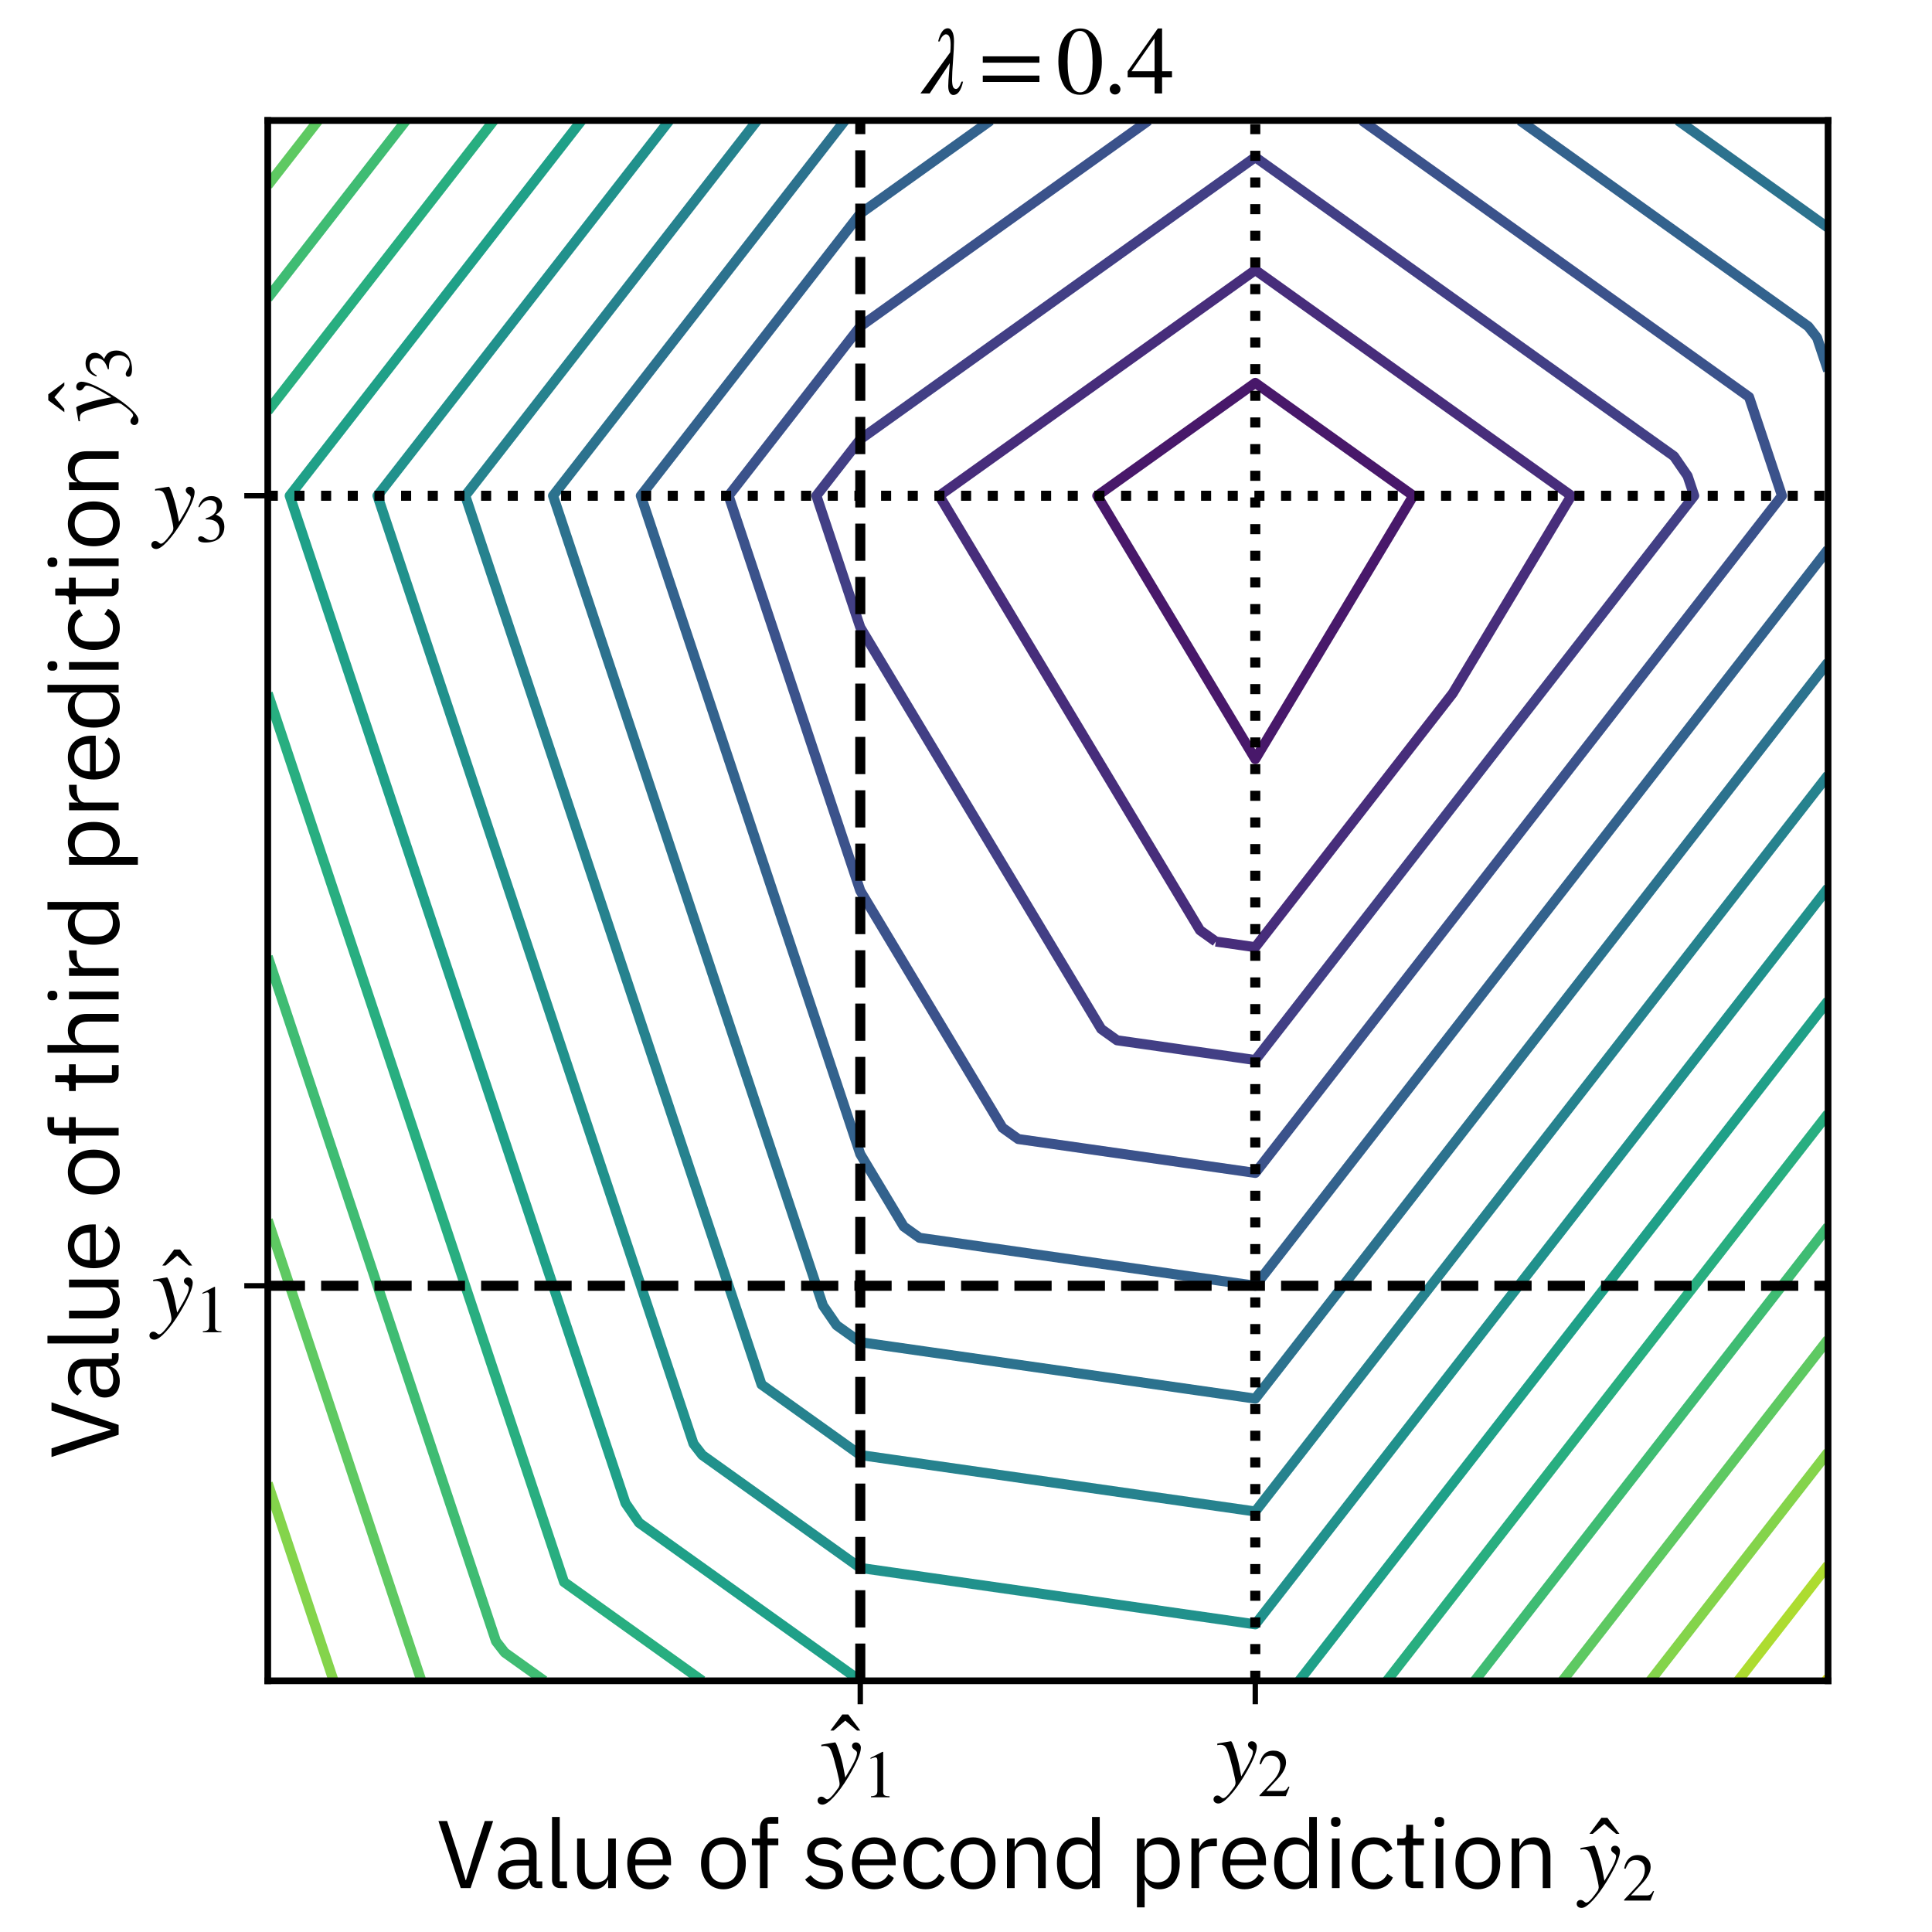 <?xml version="1.0" encoding="utf-8" standalone="no"?>
<!DOCTYPE svg PUBLIC "-//W3C//DTD SVG 1.1//EN"
  "http://www.w3.org/Graphics/SVG/1.1/DTD/svg11.dtd">
<svg xmlns:xlink="http://www.w3.org/1999/xlink" width="576pt" height="576pt" viewBox="0 0 576 576" xmlns="http://www.w3.org/2000/svg" version="1.1">
 <defs>
  <style type="text/css">*{stroke-linejoin: round; stroke-linecap: butt}</style>
 </defs>
 <g id="figure_1">
  <g id="patch_1">
   <path d="M 0 576 
L 576 576 
L 576 0 
L 0 0 
z
" style="fill: #ffffff"/>
  </g>
  <g id="axes_1">
   <g id="patch_2">
    <path d="M 79.83 501.1 
L 545.01 501.1 
L 545.01 35.92 
L 79.83 35.92 
z
" style="fill: #ffffff"/>
   </g>
   <g id="QuadContourSet_1">
    <path clip-path="url(#p058b28d41b)" style="fill: none; stroke: #440154; stroke-width: 3"/>
    <path d="M 374.248 226.31 
L 373.07 224.347 
L 369.537 218.459 
L 368.359 216.496 
L 366.004 212.571 
L 362.471 206.682 
L 362.471 206.682 
L 358.938 200.794 
L 356.583 196.868 
L 355.405 194.906 
L 351.872 189.017 
L 350.694 187.054 
L 348.339 183.129 
L 344.806 177.241 
L 344.806 177.241 
L 341.273 171.352 
L 338.918 167.427 
L 337.74 165.464 
L 334.207 159.575 
L 333.029 157.613 
L 330.674 153.687 
L 327.141 147.799 
L 333.029 143.593 
L 335.385 141.91 
L 338.918 139.387 
L 343.628 136.022 
L 344.806 135.181 
L 350.694 130.975 
L 351.872 130.134 
L 356.583 126.769 
L 360.116 124.245 
L 362.471 122.563 
L 368.359 118.357 
L 368.359 118.357 
L 374.248 114.151 
L 380.136 118.357 
L 380.136 118.357 
L 386.024 122.563 
L 388.38 124.245 
L 391.913 126.769 
L 396.623 130.134 
L 397.801 130.975 
L 403.689 135.181 
L 404.867 136.022 
L 409.578 139.387 
L 413.111 141.91 
L 415.466 143.593 
L 421.355 147.799 
L 417.822 153.687 
L 415.466 157.613 
L 414.289 159.575 
L 410.756 165.464 
L 409.578 167.427 
L 407.223 171.352 
L 403.689 177.241 
L 403.689 177.241 
L 400.156 183.129 
L 397.801 187.054 
L 396.623 189.017 
L 393.09 194.906 
L 391.913 196.868 
L 389.557 200.794 
L 386.024 206.682 
L 386.024 206.682 
L 382.491 212.571 
L 380.136 216.496 
L 378.958 218.459 
L 375.425 224.347 
L 374.248 226.31 
z
" clip-path="url(#p058b28d41b)" style="fill: none; stroke: #48186a; stroke-width: 3"/>
    <path d="M 362.471 280.707 
L 357.76 277.343 
L 280.034 147.799 
L 374.248 80.503 
L 468.461 147.799 
L 433.131 206.682 
L 374.248 282.39 
L 362.471 280.707 
L 362.471 280.707 
" clip-path="url(#p058b28d41b)" style="fill: none; stroke: #472d7b; stroke-width: 3"/>
    <path d="M 350.694 312.673 
L 350.694 312.673 
L 344.806 311.831 
L 338.918 310.99 
L 333.029 310.149 
L 328.319 306.784 
L 327.141 304.822 
L 324.786 300.896 
L 321.253 295.008 
L 321.253 295.008 
L 317.72 289.119 
L 315.364 285.194 
L 314.187 283.231 
L 310.653 277.343 
L 309.476 275.38 
L 307.12 271.454 
L 303.587 265.566 
L 303.587 265.566 
L 300.054 259.677 
L 297.699 255.752 
L 296.521 253.789 
L 292.988 247.901 
L 291.811 245.938 
L 289.455 242.012 
L 285.922 236.124 
L 285.922 236.124 
L 282.389 230.236 
L 280.034 226.31 
L 278.856 224.347 
L 275.323 218.459 
L 274.146 216.496 
L 271.79 212.571 
L 268.257 206.682 
L 268.257 206.682 
L 264.724 200.794 
L 262.369 196.868 
L 261.191 194.906 
L 257.658 189.017 
L 256.481 187.054 
L 255.172 183.129 
L 253.209 177.241 
L 251.247 171.352 
L 250.592 169.389 
L 249.284 165.464 
L 247.321 159.575 
L 245.358 153.687 
L 244.704 151.724 
L 243.395 147.799 
L 244.704 146.116 
L 247.975 141.91 
L 250.592 138.546 
L 252.555 136.022 
L 256.481 130.975 
L 257.658 130.134 
L 262.369 126.769 
L 265.902 124.245 
L 268.257 122.563 
L 274.146 118.357 
L 274.146 118.357 
L 280.034 114.151 
L 282.389 112.469 
L 285.922 109.945 
L 290.633 106.58 
L 291.811 105.739 
L 297.699 101.533 
L 298.877 100.692 
L 303.587 97.327 
L 307.12 94.804 
L 309.476 93.121 
L 315.364 88.915 
L 315.364 88.915 
L 321.253 84.709 
L 323.608 83.027 
L 327.141 80.503 
L 331.852 77.138 
L 333.029 76.297 
L 338.918 72.091 
L 340.095 71.25 
L 344.806 67.885 
L 348.339 65.362 
L 350.694 63.679 
L 356.583 59.473 
L 356.583 59.473 
L 362.471 55.267 
L 364.826 53.585 
L 368.359 51.061 
L 373.07 47.697 
L 374.248 46.856 
L 375.425 47.697 
L 380.136 51.061 
L 383.669 53.585 
L 386.024 55.267 
L 391.913 59.473 
L 391.913 59.473 
L 397.801 63.679 
L 400.156 65.362 
L 403.689 67.885 
L 408.4 71.25 
L 409.578 72.091 
L 415.466 76.297 
L 416.644 77.138 
L 421.355 80.503 
L 424.888 83.027 
L 427.243 84.709 
L 433.131 88.915 
L 433.131 88.915 
L 439.02 93.121 
L 441.375 94.804 
L 444.908 97.327 
L 449.619 100.692 
L 450.796 101.533 
L 456.685 105.739 
L 457.862 106.58 
L 462.573 109.945 
L 466.106 112.469 
L 468.461 114.151 
L 474.35 118.357 
L 474.35 118.357 
L 480.238 122.563 
L 482.593 124.245 
L 486.126 126.769 
L 490.837 130.134 
L 492.015 130.975 
L 497.903 135.181 
L 499.081 136.022 
L 503.137 141.91 
L 503.792 143.873 
L 505.1 147.799 
L 503.792 149.481 
L 500.52 153.687 
L 497.903 157.052 
L 495.94 159.575 
L 492.015 164.623 
L 491.361 165.464 
L 486.781 171.352 
L 486.126 172.193 
L 482.201 177.241 
L 480.238 179.764 
L 477.621 183.129 
L 474.35 187.335 
L 473.041 189.017 
L 468.461 194.906 
L 468.461 194.906 
L 463.882 200.794 
L 462.573 202.476 
L 459.302 206.682 
L 456.685 210.047 
L 454.722 212.571 
L 450.796 217.618 
L 450.142 218.459 
L 445.562 224.347 
L 444.908 225.189 
L 440.982 230.236 
L 439.02 232.759 
L 436.403 236.124 
L 433.131 240.33 
L 431.823 242.012 
L 427.243 247.901 
L 427.243 247.901 
L 422.663 253.789 
L 421.355 255.472 
L 418.083 259.677 
L 415.466 263.042 
L 413.503 265.566 
L 409.578 270.613 
L 408.924 271.454 
L 404.344 277.343 
L 403.689 278.184 
L 399.764 283.231 
L 397.801 285.754 
L 395.184 289.119 
L 391.913 293.325 
L 390.604 295.008 
L 386.024 300.896 
L 386.024 300.896 
L 381.445 306.784 
L 380.136 308.467 
L 376.865 312.673 
L 374.248 316.037 
L 368.359 315.196 
L 362.471 314.355 
L 356.583 313.514 
L 350.694 312.673 
z
" clip-path="url(#p058b28d41b)" style="fill: none; stroke: #423f85; stroke-width: 3"/>
    <path d="M 406.045 35.92 
L 521.457 118.357 
L 531.271 147.799 
L 374.248 349.685 
L 303.587 339.591 
L 298.877 336.226 
L 256.481 265.566 
L 217.225 147.799 
L 256.481 97.327 
L 342.451 35.92 
L 342.451 35.92 
" clip-path="url(#p058b28d41b)" style="fill: none; stroke: #3b528b; stroke-width: 3"/>
    <path d="M 545.01 163.781 
L 374.248 383.333 
L 274.146 369.033 
L 269.435 365.668 
L 256.481 344.077 
L 191.054 147.799 
L 256.481 63.679 
L 295.344 35.92 
M 453.152 35.92 
L 539.122 97.327 
L 541.739 100.692 
L 545.01 110.506 
L 545.01 110.506 
" clip-path="url(#p058b28d41b)" style="fill: none; stroke: #33628d; stroke-width: 3"/>
    <path d="M 545.01 197.429 
L 374.248 416.981 
L 256.481 400.157 
L 249.415 395.11 
L 245.358 389.221 
L 164.884 147.799 
L 251.901 35.92 
M 500.259 35.92 
L 545.01 67.885 
L 545.01 67.885 
" clip-path="url(#p058b28d41b)" style="fill: none; stroke: #2c728e; stroke-width: 3"/>
    <path d="M 545.01 231.077 
L 374.248 450.628 
L 256.481 433.805 
L 227.039 412.775 
L 138.714 147.799 
L 225.73 35.92 
L 225.73 35.92 
" clip-path="url(#p058b28d41b)" style="fill: none; stroke: #26828e; stroke-width: 3"/>
    <path d="M 545.01 264.725 
L 374.248 484.276 
L 256.481 467.452 
L 209.374 433.805 
L 206.757 430.44 
L 112.543 147.799 
L 199.56 35.92 
L 199.56 35.92 
" clip-path="url(#p058b28d41b)" style="fill: none; stroke: #21918c; stroke-width: 3"/>
    <path d="M 256.481 501.1 
L 190.531 453.993 
L 186.475 448.105 
L 86.373 147.799 
L 173.389 35.92 
M 545.01 298.372 
L 387.333 501.1 
L 387.333 501.1 
" clip-path="url(#p058b28d41b)" style="fill: none; stroke: #1fa088; stroke-width: 3"/>
    <path d="M 209.374 501.1 
L 168.155 471.658 
L 79.83 206.682 
M 545.01 332.02 
L 413.503 501.1 
M 79.83 122.563 
L 147.219 35.92 
L 147.219 35.92 
" clip-path="url(#p058b28d41b)" style="fill: none; stroke: #28ae80; stroke-width: 3"/>
    <path d="M 162.267 501.1 
L 156.379 496.894 
L 154.023 495.212 
L 150.49 492.688 
L 147.873 489.323 
L 145.91 483.435 
L 144.602 479.509 
L 143.948 477.547 
L 141.985 471.658 
L 140.022 465.77 
L 138.714 461.844 
L 138.059 459.882 
L 136.096 453.993 
L 134.134 448.105 
L 132.825 444.179 
L 132.171 442.216 
L 130.208 436.328 
L 128.245 430.44 
L 126.937 426.514 
L 126.283 424.551 
L 124.32 418.663 
L 122.357 412.775 
L 121.048 408.849 
L 120.394 406.886 
L 118.431 400.998 
L 116.469 395.11 
L 115.16 391.184 
L 114.506 389.221 
L 112.543 383.333 
L 110.58 377.445 
L 109.272 373.519 
L 108.618 371.556 
L 106.655 365.668 
L 104.692 359.779 
L 103.383 355.854 
L 102.729 353.891 
L 100.766 348.003 
L 98.804 342.114 
L 97.495 338.189 
L 96.841 336.226 
L 94.878 330.338 
L 92.915 324.449 
L 91.607 320.524 
L 90.952 318.561 
L 88.99 312.673 
L 87.027 306.784 
L 85.718 302.859 
L 85.064 300.896 
L 83.101 295.008 
L 81.139 289.119 
L 79.83 285.194 
M 545.01 365.668 
L 545.01 365.668 
L 540.43 371.556 
L 539.122 373.239 
L 535.85 377.445 
L 533.233 380.809 
L 531.271 383.333 
L 527.345 388.38 
L 526.691 389.221 
L 522.111 395.11 
L 521.457 395.951 
L 517.531 400.998 
L 515.568 403.522 
L 512.951 406.886 
L 509.68 411.092 
L 508.371 412.775 
L 503.792 418.663 
L 503.792 418.663 
L 499.212 424.551 
L 497.903 426.234 
L 494.632 430.44 
L 492.015 433.805 
L 490.052 436.328 
L 486.126 441.375 
L 485.472 442.216 
L 480.892 448.105 
L 480.238 448.946 
L 476.313 453.993 
L 474.35 456.517 
L 471.733 459.882 
L 468.461 464.087 
L 467.153 465.77 
L 462.573 471.658 
L 462.573 471.658 
L 457.993 477.547 
L 456.685 479.229 
L 453.413 483.435 
L 450.796 486.8 
L 448.834 489.323 
L 444.908 494.37 
L 444.254 495.212 
L 439.674 501.1 
M 79.83 88.915 
L 79.83 88.915 
L 84.41 83.027 
L 85.718 81.344 
L 88.99 77.138 
L 91.607 73.774 
L 93.569 71.25 
L 97.495 66.203 
L 98.149 65.362 
L 102.729 59.473 
L 103.383 58.632 
L 107.309 53.585 
L 109.272 51.061 
L 111.889 47.697 
L 115.16 43.491 
L 116.469 41.808 
L 121.048 35.92 
L 121.048 35.92 
" clip-path="url(#p058b28d41b)" style="fill: none; stroke: #3fbc73; stroke-width: 3"/>
    <path d="M 125.628 501.1 
L 123.666 495.212 
L 121.703 489.323 
L 121.048 487.361 
L 119.74 483.435 
L 117.777 477.547 
L 115.814 471.658 
L 115.16 469.695 
L 113.852 465.77 
L 111.889 459.882 
L 109.926 453.993 
L 109.272 452.03 
L 107.963 448.105 
L 106 442.216 
L 104.038 436.328 
L 103.383 434.365 
L 102.075 430.44 
L 100.112 424.551 
L 98.149 418.663 
L 97.495 416.7 
L 96.187 412.775 
L 94.224 406.886 
L 92.261 400.998 
L 91.607 399.035 
L 90.298 395.11 
L 88.335 389.221 
L 86.373 383.333 
L 85.718 381.37 
L 84.41 377.445 
L 82.447 371.556 
L 80.484 365.668 
L 79.83 363.705 
M 545.01 399.316 
L 543.701 400.998 
L 539.122 406.886 
L 539.122 406.886 
L 534.542 412.775 
L 533.233 414.457 
L 529.962 418.663 
L 527.345 422.028 
L 525.382 424.551 
L 521.457 429.599 
L 520.802 430.44 
L 516.222 436.328 
L 515.568 437.169 
L 511.643 442.216 
L 509.68 444.74 
L 507.063 448.105 
L 503.792 452.311 
L 502.483 453.993 
L 497.903 459.882 
L 497.903 459.882 
L 493.323 465.77 
L 492.015 467.452 
L 488.744 471.658 
L 486.126 475.023 
L 484.164 477.547 
L 480.238 482.594 
L 479.584 483.435 
L 475.004 489.323 
L 474.35 490.164 
L 470.424 495.212 
L 468.461 497.735 
L 465.844 501.1 
M 79.83 55.267 
L 81.139 53.585 
L 85.718 47.697 
L 85.718 47.697 
L 90.298 41.808 
L 91.607 40.126 
L 94.878 35.92 
" clip-path="url(#p058b28d41b)" style="fill: none; stroke: #5ec962; stroke-width: 3"/>
    <path d="M 99.458 501.1 
L 97.495 495.212 
L 97.495 495.212 
L 95.532 489.323 
L 93.569 483.435 
L 91.607 477.547 
L 91.607 477.547 
L 89.644 471.658 
L 87.681 465.77 
L 85.718 459.882 
L 85.718 459.882 
L 83.756 453.993 
L 81.793 448.105 
L 79.83 442.216 
M 545.01 432.963 
L 542.393 436.328 
L 539.122 440.534 
L 537.813 442.216 
L 533.233 448.105 
L 533.233 448.105 
L 528.653 453.993 
L 527.345 455.676 
L 524.074 459.882 
L 521.457 463.246 
L 519.494 465.77 
L 515.568 470.817 
L 514.914 471.658 
L 510.334 477.547 
L 509.68 478.388 
L 505.754 483.435 
L 503.792 485.959 
L 501.174 489.323 
L 497.903 493.529 
L 496.595 495.212 
L 492.015 501.1 
L 492.015 501.1 
" clip-path="url(#p058b28d41b)" style="fill: none; stroke: #84d44b; stroke-width: 3"/>
    <path d="M 545.01 466.611 
L 541.084 471.658 
L 539.122 474.182 
L 536.505 477.547 
L 533.233 481.753 
L 531.925 483.435 
L 527.345 489.323 
L 527.345 489.323 
L 522.765 495.212 
L 521.457 496.894 
L 518.185 501.1 
" clip-path="url(#p058b28d41b)" style="fill: none; stroke: #addc30; stroke-width: 3"/>
    <path d="M 545.01 500.259 
L 544.356 501.1 
" clip-path="url(#p058b28d41b)" style="fill: none; stroke: #d8e219; stroke-width: 3"/>
    <path clip-path="url(#p058b28d41b)" style="fill: none; stroke: #fde725; stroke-width: 3"/>
   </g>
   <g id="matplotlib.axis_1">
    <g id="xtick_1">
     <g id="line2d_1">
      <defs>
       <path id="m4cf6e7b2ee" d="M 0 0 
L 0 7 
" style="stroke: #000000; stroke-width: 1.6"/>
      </defs>
      <g>
       <use xlink:href="#m4cf6e7b2ee" x="256.481" y="501.1" style="stroke: #000000; stroke-width: 1.6"/>
      </g>
     </g>
     <g id="text_1">
      <!-- $\hat{y}_1$ -->
      <g transform="translate(244.441 532.32) scale(0.28 -0.28)">
       <defs>
        <path id="STIXGeneral-Regular-302" d="M -480 3245 
L -698 3245 
L -1478 3904 
L -2253 3245 
L -2470 3245 
L -1677 4314 
L -1280 4314 
L -480 3245 
z
" transform="scale(0.016)"/>
        <path id="STIXGeneral-Italic-79" d="M 1555 1190 
L 1690 486 
Q 2118 1190 2294 1558 
Q 2470 1926 2470 2131 
Q 2470 2234 2304 2336 
Q 2138 2445 2138 2586 
Q 2138 2688 2211 2755 
Q 2285 2822 2394 2822 
Q 2534 2822 2630 2720 
Q 2726 2618 2726 2470 
Q 2726 1914 1888 518 
Q 1389 -307 918 -812 
Q 448 -1318 173 -1318 
Q 26 -1318 -64 -1241 
Q -154 -1165 -154 -1043 
Q -154 -934 -80 -860 
Q -6 -787 96 -787 
Q 218 -787 314 -876 
Q 410 -966 486 -966 
Q 602 -966 794 -755 
Q 877 -672 1040 -457 
Q 1203 -243 1248 -173 
Q 1312 -45 1312 51 
Q 1312 243 1113 1046 
Q 915 1850 787 2176 
Q 698 2413 592 2499 
Q 486 2586 294 2586 
Q 192 2586 96 2560 
L 96 2669 
Q 237 2694 301 2707 
Q 563 2758 986 2822 
L 1011 2822 
Q 1082 2822 1277 2227 
Q 1472 1632 1555 1190 
z
" transform="scale(0.016)"/>
        <path id="STIXGeneral-Regular-31" d="M 2522 0 
L 755 0 
L 755 96 
Q 1107 115 1235 227 
Q 1363 339 1363 608 
L 1363 3482 
Q 1363 3795 1171 3795 
Q 1082 3795 883 3718 
L 710 3654 
L 710 3744 
L 1856 4326 
L 1914 4307 
L 1914 486 
Q 1914 275 2042 185 
Q 2170 96 2522 96 
L 2522 0 
z
" transform="scale(0.016)"/>
       </defs>
       <use xlink:href="#STIXGeneral-Regular-302" transform="translate(50.694 6.594)"/>
       <use xlink:href="#STIXGeneral-Italic-79" transform="translate(0 0.703)"/>
       <use xlink:href="#STIXGeneral-Regular-31" transform="translate(45.943 -12.525) scale(0.7)"/>
      </g>
     </g>
    </g>
    <g id="xtick_2">
     <g id="line2d_2">
      <g>
       <use xlink:href="#m4cf6e7b2ee" x="374.248" y="501.1" style="stroke: #000000; stroke-width: 1.6"/>
      </g>
     </g>
     <g id="text_2">
      <!-- $y_2$ -->
      <g transform="translate(362.488 532.04) scale(0.28 -0.28)">
       <defs>
        <path id="STIXGeneral-Regular-32" d="M 3034 877 
L 2688 0 
L 186 0 
L 186 77 
L 1325 1286 
Q 1773 1754 1965 2144 
Q 2157 2534 2157 2950 
Q 2157 3379 1920 3616 
Q 1683 3853 1267 3853 
Q 922 3853 720 3673 
Q 518 3494 326 3021 
L 192 3053 
Q 301 3648 630 3987 
Q 960 4326 1523 4326 
Q 2054 4326 2380 4006 
Q 2707 3686 2707 3200 
Q 2707 2477 1888 1613 
L 832 486 
L 2330 486 
Q 2541 486 2665 569 
Q 2790 653 2944 915 
L 3034 877 
z
" transform="scale(0.016)"/>
       </defs>
       <use xlink:href="#STIXGeneral-Italic-79" transform="translate(0 0.906)"/>
       <use xlink:href="#STIXGeneral-Regular-32" transform="translate(44.4 -12.322) scale(0.7)"/>
      </g>
     </g>
    </g>
    <g id="text_3">
     <!-- Value of second prediction $\hat{y}_2$ -->
     <g transform="translate(130.14 562.92) scale(0.28 -0.28)">
      <defs>
       <path id="IBMPlexSans-56" d="M 2266 0 
L 3770 4467 
L 3213 4467 
L 2470 2214 
L 1965 538 
L 1933 538 
L 1440 2214 
L 704 4467 
L 128 4467 
L 1613 0 
L 2266 0 
z
" transform="scale(0.016)"/>
       <path id="IBMPlexSans-61" d="M 3232 0 
L 3232 448 
L 2854 448 
L 2854 2266 
C 2854 2963 2381 3379 1587 3379 
C 992 3379 595 3085 416 2733 
L 723 2445 
C 902 2746 1165 2938 1562 2938 
C 2086 2938 2342 2682 2342 2214 
L 2342 1888 
L 1690 1888 
C 730 1888 282 1542 282 922 
C 282 307 691 -77 1389 -77 
C 1850 -77 2202 134 2342 538 
L 2374 538 
C 2413 230 2566 0 2944 0 
L 3232 0 
z
M 1472 358 
C 1075 358 819 544 819 870 
L 819 1005 
C 819 1325 1082 1504 1664 1504 
L 2342 1504 
L 2342 960 
C 2342 621 1978 358 1472 358 
z
" transform="scale(0.016)"/>
       <path id="IBMPlexSans-6c" d="M 1542 0 
L 1542 448 
L 1056 448 
L 1056 4736 
L 544 4736 
L 544 531 
C 544 224 736 0 1088 0 
L 1542 0 
z
" transform="scale(0.016)"/>
       <path id="IBMPlexSans-75" d="M 2579 0 
L 3091 0 
L 3091 3302 
L 2579 3302 
L 2579 1018 
C 2579 582 2182 384 1779 384 
C 1286 384 1024 685 1024 1274 
L 1024 3302 
L 512 3302 
L 512 1184 
C 512 384 947 -77 1626 -77 
C 2176 -77 2426 224 2554 538 
L 2579 538 
L 2579 0 
z
" transform="scale(0.016)"/>
       <path id="IBMPlexSans-65" d="M 1786 -77 
C 2406 -77 2880 230 3091 678 
L 2726 941 
C 2554 576 2234 371 1818 371 
C 1203 371 838 800 838 1370 
L 838 1523 
L 3213 1523 
L 3213 1766 
C 3213 2701 2669 3379 1786 3379 
C 890 3379 301 2701 301 1651 
C 301 602 890 -77 1786 -77 
z
M 1786 2950 
C 2310 2950 2662 2560 2662 1978 
L 2662 1907 
L 838 1907 
L 838 1952 
C 838 2528 1229 2950 1786 2950 
z
" transform="scale(0.016)"/>
       <path id="IBMPlexSans-20" transform="scale(0.016)"/>
       <path id="IBMPlexSans-6f" d="M 1792 -77 
C 2675 -77 3283 602 3283 1651 
C 3283 2701 2675 3379 1792 3379 
C 909 3379 301 2701 301 1651 
C 301 602 909 -77 1792 -77 
z
M 1792 378 
C 1242 378 851 717 851 1414 
L 851 1888 
C 851 2586 1242 2925 1792 2925 
C 2342 2925 2733 2586 2733 1888 
L 2733 1414 
C 2733 717 2342 378 1792 378 
z
" transform="scale(0.016)"/>
       <path id="IBMPlexSans-66" d="M 723 0 
L 1235 0 
L 1235 2854 
L 1946 2854 
L 1946 3302 
L 1235 3302 
L 1235 4288 
L 1946 4288 
L 1946 4736 
L 1446 4736 
C 960 4736 723 4422 723 3968 
L 723 3302 
L 186 3302 
L 186 2854 
L 723 2854 
L 723 0 
z
" transform="scale(0.016)"/>
       <path id="IBMPlexSans-73" d="M 1536 -77 
C 2291 -77 2758 314 2758 954 
C 2758 1453 2477 1773 1747 1882 
L 1491 1920 
C 1082 1984 858 2112 858 2432 
C 858 2746 1082 2944 1504 2944 
C 1926 2944 2208 2746 2355 2541 
L 2694 2848 
C 2426 3181 2074 3379 1542 3379 
C 870 3379 365 3059 365 2406 
C 365 1792 819 1542 1427 1453 
L 1690 1414 
C 2125 1350 2266 1152 2266 896 
C 2266 557 2010 358 1574 358 
C 1158 358 851 544 595 864 
L 230 570 
C 525 179 928 -77 1536 -77 
z
" transform="scale(0.016)"/>
       <path id="IBMPlexSans-63" d="M 1773 -77 
C 2400 -77 2829 230 3040 704 
L 2669 954 
C 2490 576 2189 378 1773 378 
C 1165 378 851 794 851 1370 
L 851 1933 
C 851 2509 1165 2925 1773 2925 
C 2176 2925 2458 2726 2579 2387 
L 3008 2605 
C 2816 3059 2426 3379 1773 3379 
C 845 3379 301 2707 301 1651 
C 301 595 845 -77 1773 -77 
z
" transform="scale(0.016)"/>
       <path id="IBMPlexSans-6e" d="M 1056 0 
L 1056 2291 
C 1056 2714 1453 2918 1862 2918 
C 2355 2918 2611 2618 2611 2029 
L 2611 0 
L 3123 0 
L 3123 2118 
C 3123 2918 2694 3379 2016 3379 
C 1523 3379 1242 3136 1082 2765 
L 1056 2765 
L 1056 3302 
L 544 3302 
L 544 0 
L 1056 0 
z
" transform="scale(0.016)"/>
       <path id="IBMPlexSans-64" d="M 2656 0 
L 3168 0 
L 3168 4736 
L 2656 4736 
L 2656 2765 
L 2630 2765 
C 2458 3181 2118 3379 1664 3379 
C 838 3379 320 2707 320 1651 
C 320 595 838 -77 1664 -77 
C 2118 -77 2432 128 2630 538 
L 2656 538 
L 2656 0 
z
M 1805 384 
C 1229 384 870 781 870 1370 
L 870 1933 
C 870 2522 1229 2918 1805 2918 
C 2272 2918 2656 2650 2656 2285 
L 2656 1056 
C 2656 627 2272 384 1805 384 
z
" transform="scale(0.016)"/>
       <path id="IBMPlexSans-70" d="M 544 -1280 
L 1056 -1280 
L 1056 538 
L 1082 538 
C 1280 128 1594 -77 2048 -77 
C 2874 -77 3392 595 3392 1651 
C 3392 2707 2874 3379 2048 3379 
C 1594 3379 1254 3181 1082 2765 
L 1056 2765 
L 1056 3302 
L 544 3302 
L 544 -1280 
z
M 1907 384 
C 1440 384 1056 627 1056 1056 
L 1056 2285 
C 1056 2650 1440 2918 1907 2918 
C 2483 2918 2842 2522 2842 1933 
L 2842 1370 
C 2842 781 2483 384 1907 384 
z
" transform="scale(0.016)"/>
       <path id="IBMPlexSans-72" d="M 1056 0 
L 1056 2240 
C 1056 2554 1389 2790 1939 2790 
L 2240 2790 
L 2240 3302 
L 2042 3302 
C 1504 3302 1203 3008 1088 2694 
L 1056 2694 
L 1056 3302 
L 544 3302 
L 544 0 
L 1056 0 
z
" transform="scale(0.016)"/>
       <path id="IBMPlexSans-69" d="M 800 4077 
C 1018 4077 1114 4192 1114 4365 
L 1114 4448 
C 1114 4621 1018 4736 800 4736 
C 582 4736 486 4621 486 4448 
L 486 4365 
C 486 4192 582 4077 800 4077 
z
M 544 0 
L 1056 0 
L 1056 3302 
L 544 3302 
L 544 0 
z
" transform="scale(0.016)"/>
       <path id="IBMPlexSans-74" d="M 1914 0 
L 1914 448 
L 1242 448 
L 1242 2854 
L 1965 2854 
L 1965 3302 
L 1242 3302 
L 1242 4218 
L 781 4218 
L 781 3603 
C 781 3379 710 3302 493 3302 
L 186 3302 
L 186 2854 
L 730 2854 
L 730 544 
C 730 224 922 0 1274 0 
L 1914 0 
z
" transform="scale(0.016)"/>
      </defs>
      <use xlink:href="#IBMPlexSans-56"/>
      <use xlink:href="#IBMPlexSans-61" transform="translate(60.9 0)"/>
      <use xlink:href="#IBMPlexSans-6c" transform="translate(114.3 0)"/>
      <use xlink:href="#IBMPlexSans-75" transform="translate(141.5 0)"/>
      <use xlink:href="#IBMPlexSans-65" transform="translate(198.3 0)"/>
      <use xlink:href="#IBMPlexSans-20" transform="translate(253.2 0)"/>
      <use xlink:href="#IBMPlexSans-6f" transform="translate(276.8 0)"/>
      <use xlink:href="#IBMPlexSans-66" transform="translate(332.8 0)"/>
      <use xlink:href="#IBMPlexSans-20" transform="translate(365.2 0)"/>
      <use xlink:href="#IBMPlexSans-73" transform="translate(388.8 0)"/>
      <use xlink:href="#IBMPlexSans-65" transform="translate(437.5 0)"/>
      <use xlink:href="#IBMPlexSans-63" transform="translate(492.4 0)"/>
      <use xlink:href="#IBMPlexSans-6f" transform="translate(542.7 0)"/>
      <use xlink:href="#IBMPlexSans-6e" transform="translate(598.7 0)"/>
      <use xlink:href="#IBMPlexSans-64" transform="translate(655.5 0)"/>
      <use xlink:href="#IBMPlexSans-20" transform="translate(713.5 0)"/>
      <use xlink:href="#IBMPlexSans-70" transform="translate(737.1 0)"/>
      <use xlink:href="#IBMPlexSans-72" transform="translate(795.1 0)"/>
      <use xlink:href="#IBMPlexSans-65" transform="translate(831.8 0)"/>
      <use xlink:href="#IBMPlexSans-64" transform="translate(886.7 0)"/>
      <use xlink:href="#IBMPlexSans-69" transform="translate(944.7 0)"/>
      <use xlink:href="#IBMPlexSans-63" transform="translate(969.7 0)"/>
      <use xlink:href="#IBMPlexSans-74" transform="translate(1020 0)"/>
      <use xlink:href="#IBMPlexSans-69" transform="translate(1055.1 0)"/>
      <use xlink:href="#IBMPlexSans-6f" transform="translate(1080.1 0)"/>
      <use xlink:href="#IBMPlexSans-6e" transform="translate(1136.1 0)"/>
      <use xlink:href="#IBMPlexSans-20" transform="translate(1192.9 0)"/>
      <use xlink:href="#STIXGeneral-Regular-302" transform="translate(1267.193 5.891)"/>
      <use xlink:href="#STIXGeneral-Italic-79" transform="translate(1216.5 0)"/>
      <use xlink:href="#STIXGeneral-Regular-32" transform="translate(1262.443 -13.228) scale(0.7)"/>
     </g>
    </g>
   </g>
   <g id="matplotlib.axis_2">
    <g id="ytick_1">
     <g id="line2d_3">
      <defs>
       <path id="m70452d5cd8" d="M 0 0 
L -7 0 
" style="stroke: #000000; stroke-width: 1.6"/>
      </defs>
      <g>
       <use xlink:href="#m70452d5cd8" x="79.83" y="383.333" style="stroke: #000000; stroke-width: 1.6"/>
      </g>
     </g>
     <g id="text_4">
      <!-- $\hat{y}_1$ -->
      <g transform="translate(45.25 393.693) scale(0.28 -0.28)">
       <use xlink:href="#STIXGeneral-Regular-302" transform="translate(50.694 6.594)"/>
       <use xlink:href="#STIXGeneral-Italic-79" transform="translate(0 0.703)"/>
       <use xlink:href="#STIXGeneral-Regular-31" transform="translate(45.943 -12.525) scale(0.7)"/>
      </g>
     </g>
    </g>
    <g id="ytick_2">
     <g id="line2d_4">
      <g>
       <use xlink:href="#m70452d5cd8" x="79.83" y="147.799" style="stroke: #000000; stroke-width: 1.6"/>
      </g>
     </g>
     <g id="text_5">
      <!-- $y_3$ -->
      <g transform="translate(45.81 158.019) scale(0.28 -0.28)">
       <defs>
        <path id="STIXGeneral-Regular-33" d="M 390 3264 
L 288 3290 
Q 435 3770 748 4048 
Q 1062 4326 1542 4326 
Q 1990 4326 2265 4083 
Q 2541 3840 2541 3450 
Q 2541 2925 1946 2566 
Q 2298 2413 2477 2227 
Q 2758 1914 2758 1402 
Q 2758 890 2464 506 
Q 2246 211 1840 60 
Q 1434 -90 979 -90 
Q 262 -90 262 275 
Q 262 378 339 442 
Q 416 506 525 506 
Q 685 506 915 339 
Q 1197 141 1466 141 
Q 1818 141 2058 425 
Q 2298 710 2298 1120 
Q 2298 1856 1632 2048 
Q 1434 2112 979 2112 
L 979 2202 
Q 1338 2323 1517 2432 
Q 2035 2726 2035 3290 
Q 2035 3610 1852 3776 
Q 1670 3942 1344 3942 
Q 768 3942 390 3264 
z
" transform="scale(0.016)"/>
       </defs>
       <use xlink:href="#STIXGeneral-Italic-79" transform="translate(0 0.906)"/>
       <use xlink:href="#STIXGeneral-Regular-33" transform="translate(44.4 -12.322) scale(0.7)"/>
      </g>
     </g>
    </g>
    <g id="text_6">
     <!-- Value of third prediction $\hat{y}_3$ -->
     <g transform="translate(35.37 434.97) rotate(-90) scale(0.28 -0.28)">
      <defs>
       <path id="IBMPlexSans-68" d="M 544 0 
L 1056 0 
L 1056 2291 
C 1056 2714 1453 2918 1862 2918 
C 2355 2918 2611 2618 2611 2029 
L 2611 0 
L 3123 0 
L 3123 2118 
C 3123 2918 2694 3379 2016 3379 
C 1523 3379 1242 3136 1082 2765 
L 1056 2765 
L 1056 4736 
L 544 4736 
L 544 0 
z
" transform="scale(0.016)"/>
      </defs>
      <use xlink:href="#IBMPlexSans-56"/>
      <use xlink:href="#IBMPlexSans-61" transform="translate(60.9 0)"/>
      <use xlink:href="#IBMPlexSans-6c" transform="translate(114.3 0)"/>
      <use xlink:href="#IBMPlexSans-75" transform="translate(141.5 0)"/>
      <use xlink:href="#IBMPlexSans-65" transform="translate(198.3 0)"/>
      <use xlink:href="#IBMPlexSans-20" transform="translate(253.2 0)"/>
      <use xlink:href="#IBMPlexSans-6f" transform="translate(276.8 0)"/>
      <use xlink:href="#IBMPlexSans-66" transform="translate(332.8 0)"/>
      <use xlink:href="#IBMPlexSans-20" transform="translate(365.2 0)"/>
      <use xlink:href="#IBMPlexSans-74" transform="translate(388.8 0)"/>
      <use xlink:href="#IBMPlexSans-68" transform="translate(423.9 0)"/>
      <use xlink:href="#IBMPlexSans-69" transform="translate(480.7 0)"/>
      <use xlink:href="#IBMPlexSans-72" transform="translate(505.7 0)"/>
      <use xlink:href="#IBMPlexSans-64" transform="translate(542.4 0)"/>
      <use xlink:href="#IBMPlexSans-20" transform="translate(600.4 0)"/>
      <use xlink:href="#IBMPlexSans-70" transform="translate(624 0)"/>
      <use xlink:href="#IBMPlexSans-72" transform="translate(682 0)"/>
      <use xlink:href="#IBMPlexSans-65" transform="translate(718.7 0)"/>
      <use xlink:href="#IBMPlexSans-64" transform="translate(773.6 0)"/>
      <use xlink:href="#IBMPlexSans-69" transform="translate(831.6 0)"/>
      <use xlink:href="#IBMPlexSans-63" transform="translate(856.6 0)"/>
      <use xlink:href="#IBMPlexSans-74" transform="translate(906.9 0)"/>
      <use xlink:href="#IBMPlexSans-69" transform="translate(942 0)"/>
      <use xlink:href="#IBMPlexSans-6f" transform="translate(967 0)"/>
      <use xlink:href="#IBMPlexSans-6e" transform="translate(1023 0)"/>
      <use xlink:href="#IBMPlexSans-20" transform="translate(1079.8 0)"/>
      <use xlink:href="#STIXGeneral-Regular-302" transform="translate(1154.093 5.891)"/>
      <use xlink:href="#STIXGeneral-Italic-79" transform="translate(1103.4 0)"/>
      <use xlink:href="#STIXGeneral-Regular-33" transform="translate(1149.343 -13.228) scale(0.7)"/>
     </g>
    </g>
   </g>
   <g id="line2d_5">
    <path d="M 374.248 501.1 
L 374.248 35.92 
" clip-path="url(#p058b28d41b)" style="fill: none; stroke-dasharray: 3,4.95; stroke-dashoffset: 0; stroke: #000000; stroke-width: 3"/>
   </g>
   <g id="line2d_6">
    <path d="M 79.83 147.799 
L 545.01 147.799 
" clip-path="url(#p058b28d41b)" style="fill: none; stroke-dasharray: 3,4.95; stroke-dashoffset: 0; stroke: #000000; stroke-width: 3"/>
   </g>
   <g id="line2d_7">
    <path d="M 256.481 501.1 
L 256.481 35.92 
" clip-path="url(#p058b28d41b)" style="fill: none; stroke-dasharray: 11.1,4.8; stroke-dashoffset: 0; stroke: #000000; stroke-width: 3"/>
   </g>
   <g id="line2d_8">
    <path d="M 79.83 383.333 
L 545.01 383.333 
" clip-path="url(#p058b28d41b)" style="fill: none; stroke-dasharray: 11.1,4.8; stroke-dashoffset: 0; stroke: #000000; stroke-width: 3"/>
   </g>
   <g id="patch_3">
    <path d="M 79.83 501.1 
L 79.83 35.92 
" style="fill: none; stroke: #000000; stroke-width: 2; stroke-linejoin: miter; stroke-linecap: square"/>
   </g>
   <g id="patch_4">
    <path d="M 545.01 501.1 
L 545.01 35.92 
" style="fill: none; stroke: #000000; stroke-width: 2; stroke-linejoin: miter; stroke-linecap: square"/>
   </g>
   <g id="patch_5">
    <path d="M 79.83 501.1 
L 545.01 501.1 
" style="fill: none; stroke: #000000; stroke-width: 2; stroke-linejoin: miter; stroke-linecap: square"/>
   </g>
   <g id="patch_6">
    <path d="M 79.83 35.92 
L 545.01 35.92 
" style="fill: none; stroke: #000000; stroke-width: 2; stroke-linejoin: miter; stroke-linecap: square"/>
   </g>
   <g id="text_7">
    <!-- $\lambda = 0.4$ -->
    <g transform="translate(274.76 27.92) scale(0.28 -0.28)">
     <defs>
      <path id="STIXGeneral-Italic-3bb" d="M 2656 787 
L 2758 787 
Q 2560 -102 2112 -102 
Q 1965 -102 1869 48 
Q 1773 198 1773 499 
Q 1773 672 1789 889 
Q 1805 1107 1833 1446 
Q 1862 1786 1875 2016 
L 538 0 
L -77 0 
L 1907 2739 
Q 1933 2970 1933 3245 
Q 1933 3936 1619 3936 
Q 1530 3936 1408 3821 
Q 1286 3706 1203 3462 
L 1101 3462 
Q 1312 4339 1747 4339 
Q 1926 4339 2041 4115 
Q 2157 3891 2157 3475 
Q 2157 3040 2093 2192 
Q 2029 1344 2029 941 
Q 2029 602 2089 451 
Q 2150 301 2291 301 
Q 2483 301 2656 787 
z
" transform="scale(0.016)"/>
      <path id="STIXGeneral-Regular-3d" d="M 4077 2048 
L 307 2048 
L 307 2470 
L 4077 2470 
L 4077 2048 
z
M 4077 768 
L 307 768 
L 307 1190 
L 4077 1190 
L 4077 768 
z
" transform="scale(0.016)"/>
      <path id="STIXGeneral-Regular-30" d="M 3046 2112 
Q 3046 1683 2963 1302 
Q 2880 922 2717 602 
Q 2554 282 2266 96 
Q 1978 -90 1600 -90 
Q 1210 -90 915 108 
Q 621 307 461 640 
Q 301 973 227 1350 
Q 154 1728 154 2150 
Q 154 2746 301 3222 
Q 448 3699 790 4012 
Q 1133 4326 1626 4326 
Q 2253 4326 2649 3712 
Q 3046 3098 3046 2112 
z
M 2432 2080 
Q 2432 3091 2217 3625 
Q 2003 4160 1587 4160 
Q 1190 4160 979 3622 
Q 768 3085 768 2106 
Q 768 1120 979 598 
Q 1190 77 1600 77 
Q 2003 77 2217 598 
Q 2432 1120 2432 2080 
z
" transform="scale(0.016)"/>
      <path id="STIXGeneral-Regular-2e" d="M 1158 275 
Q 1158 134 1052 32 
Q 947 -70 800 -70 
Q 653 -70 550 32 
Q 448 134 448 281 
Q 448 429 553 534 
Q 659 640 806 640 
Q 947 640 1052 531 
Q 1158 422 1158 275 
z
" transform="scale(0.016)"/>
      <path id="STIXGeneral-Regular-34" d="M 3027 1069 
L 2368 1069 
L 2368 0 
L 1869 0 
L 1869 1069 
L 77 1069 
L 77 1478 
L 2086 4326 
L 2368 4326 
L 2368 1478 
L 3027 1478 
L 3027 1069 
z
M 1869 1478 
L 1869 3674 
L 333 1478 
L 1869 1478 
z
" transform="scale(0.016)"/>
     </defs>
     <use xlink:href="#STIXGeneral-Italic-3bb" transform="translate(0 0.203)"/>
     <use xlink:href="#STIXGeneral-Regular-3d" transform="translate(60.24 0.203)"/>
     <use xlink:href="#STIXGeneral-Regular-30" transform="translate(143.18 0.203)"/>
     <use xlink:href="#STIXGeneral-Regular-2e" transform="translate(193.18 0.203)"/>
     <use xlink:href="#STIXGeneral-Regular-34" transform="translate(218.18 0.203)"/>
    </g>
   </g>
  </g>
 </g>
 <defs>
  <clipPath id="p058b28d41b">
   <rect x="79.83" y="35.92" width="465.18" height="465.18"/>
  </clipPath>
 </defs>
</svg>
